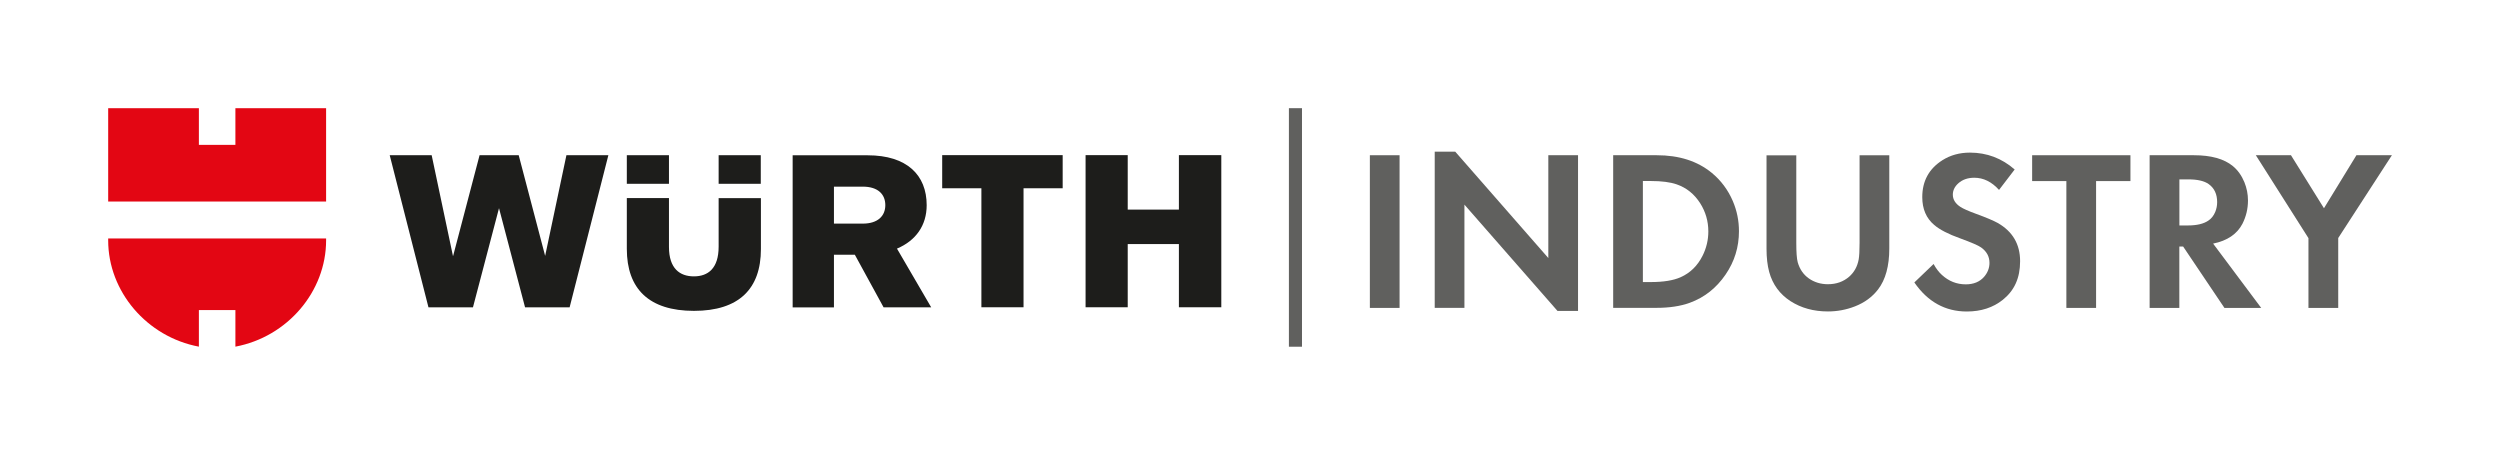 <?xml version="1.0" encoding="UTF-8"?>
<svg xmlns="http://www.w3.org/2000/svg" id="Neu_1" data-name="Neu 1" viewBox="0 0 382.01 69.51">
  <defs>
    <style>
      .cls-1 {
        stroke: #1d1d1b;
        stroke-width: 2px;
      }

      .cls-1, .cls-2 {
        opacity: .7;
      }

      .cls-1, .cls-2, .cls-3 {
        fill: #1d1d1b;
      }

      .cls-4 {
        fill: #e30613;
      }
    </style>
  </defs>
  <g>
    <path class="cls-2" d="m213.86,23.72v23.33h-4.54v-23.33h4.54Z"></path>
    <path class="cls-2" d="m219.23,47.05v-23.87h3.14l14.22,16.25v-15.71h4.54v23.79h-3.14l-14.22-16.24v15.77h-4.54Z"></path>
    <path class="cls-2" d="m246.5,47.05v-23.33h6.66c3.41,0,6.2.89,8.39,2.68,1.41,1.16,2.49,2.6,3.23,4.32.63,1.47.94,3.01.94,4.61,0,2.43-.68,4.64-2.05,6.63-1.4,2.05-3.22,3.49-5.47,4.31-1.41.51-3.1.77-5.08.77h-6.63Zm4.54-3.95h1.21c1.95,0,3.47-.25,4.58-.75,1.45-.65,2.55-1.73,3.32-3.25.59-1.17.89-2.42.89-3.73,0-1.56-.41-2.99-1.23-4.29-.9-1.42-2.1-2.39-3.61-2.91-.98-.34-2.3-.51-3.95-.51h-1.21v15.43Z"></path>
    <path class="cls-2" d="m274.48,23.72v13.35c0,1.46.07,2.46.22,3.01.3,1.05.86,1.87,1.69,2.46.84.59,1.82.89,2.92.89,1.29,0,2.38-.39,3.26-1.16.76-.67,1.24-1.54,1.44-2.61.09-.48.14-1.34.14-2.58v-13.35h4.54v14.25c0,2.67-.57,4.75-1.71,6.24-.88,1.15-2.06,2.02-3.55,2.6-1.31.51-2.68.77-4.12.77-2.17,0-4.07-.52-5.71-1.57-1.65-1.07-2.74-2.56-3.26-4.46-.27-.98-.41-2.17-.41-3.57v-14.25h4.54Z"></path>
    <path class="cls-2" d="m307.84,25.91l-2.38,3.11c-1.12-1.24-2.38-1.86-3.78-1.86-1,0-1.82.29-2.44.85-.56.5-.84,1.08-.84,1.74,0,.73.38,1.35,1.15,1.86.41.27,1.21.63,2.39,1.06,1.56.57,2.67,1.04,3.32,1.4,2.28,1.3,3.42,3.25,3.42,5.84s-.88,4.49-2.65,5.91c-1.48,1.18-3.31,1.78-5.49,1.78-3.3,0-5.98-1.48-8.02-4.44l2.94-2.82c.37.68.79,1.24,1.27,1.67,1.05.96,2.26,1.44,3.64,1.44,1.2,0,2.12-.38,2.79-1.13.56-.64.84-1.36.84-2.15,0-.97-.43-1.75-1.28-2.36-.41-.3-1.49-.76-3.23-1.4-1.79-.64-3.1-1.32-3.93-2.03-1.22-1.03-1.83-2.44-1.83-4.26,0-2.46,1.03-4.34,3.08-5.64,1.22-.77,2.62-1.16,4.2-1.16,2.59,0,4.87.86,6.84,2.58Z"></path>
    <path class="cls-2" d="m320.3,47.05h-4.55v-19.38h-5.23v-3.95h15.02v3.95h-5.25v19.38Z"></path>
    <path class="cls-2" d="m338.17,37.22l7.35,9.83h-5.62l-6.31-9.38h-.58v9.38h-4.54v-23.33h6.77c2.62,0,4.6.55,5.95,1.66.75.62,1.34,1.44,1.76,2.46.36.89.55,1.82.55,2.79,0,1.28-.29,2.47-.85,3.57-.82,1.57-2.31,2.58-4.46,3.02Zm-5.16-2.77h1.32c1.37,0,2.41-.25,3.13-.75.45-.3.79-.73,1.04-1.32.19-.47.29-.96.29-1.49,0-1.22-.43-2.14-1.28-2.75-.68-.49-1.72-.73-3.11-.73h-1.38v7.04Z"></path>
    <path class="cls-2" d="m352.73,36.37l-8.03-12.65h5.37l5.04,8.1,4.96-8.1h5.42l-8.2,12.65v10.68h-4.55v-10.68Z"></path>
  </g>
  <path id="Wortmarke_pos" data-name="Wortmarke pos" class="cls-3" d="m135.02,46.96h7.27l-5.23-8.97c2.89-1.22,4.54-3.55,4.54-6.64,0-4.6-3.02-7.62-9.01-7.62h-11.47v23.24h6.31v-8.05h3.19l4.4,8.05h0Zm.26-15.62c0,1.64-1.12,2.83-3.45,2.83h-4.4v-5.65h4.4c2.34,0,3.45,1.18,3.45,2.83h0Zm-25.47-1.08v7.43c0,3.35-1.64,4.54-3.78,4.54s-3.81-1.18-3.81-4.5v-7.46h-6.44v7.76c0,6.11,3.39,9.47,10.26,9.47s10.23-3.36,10.23-9.44v-7.79h-6.44Zm-7.59-2.17v-4.37h-6.44v4.37h6.44Zm7.59,0h6.44v-4.37h-6.44v4.37h0Zm-40.6,11.01l-3.25-15.38h-6.41l5.92,23.24h6.8l3.98-15.15,3.98,15.15h6.81l5.92-23.24h-6.41l-3.25,15.38-4.04-15.38h-5.98l-4.04,15.38h0Zm110.93-7.07h-7.82v-8.32h-6.44v23.24h6.44v-9.66h7.82v9.66h6.48v-23.24h-6.48v8.32h0Zm-30.18-3.26v18.18h6.44v-18.18h5.98v-5.06h-18.41v5.06h5.98Z"></path>
  <path class="cls-4" d="m49.83,30.8H16.53v-14.27h13.86v5.61h5.58v-5.61h13.86v14.27h0Zm-13.86,16.58v5.59c7.97-1.5,13.86-8.44,13.86-16.24v-.29H16.53v.29c0,7.8,5.89,14.74,13.86,16.24v-5.59h5.58Z"></path>
  <line class="cls-1" x1="197.95" y1="16.53" x2="197.95" y2="52.98"></line>
</svg>
